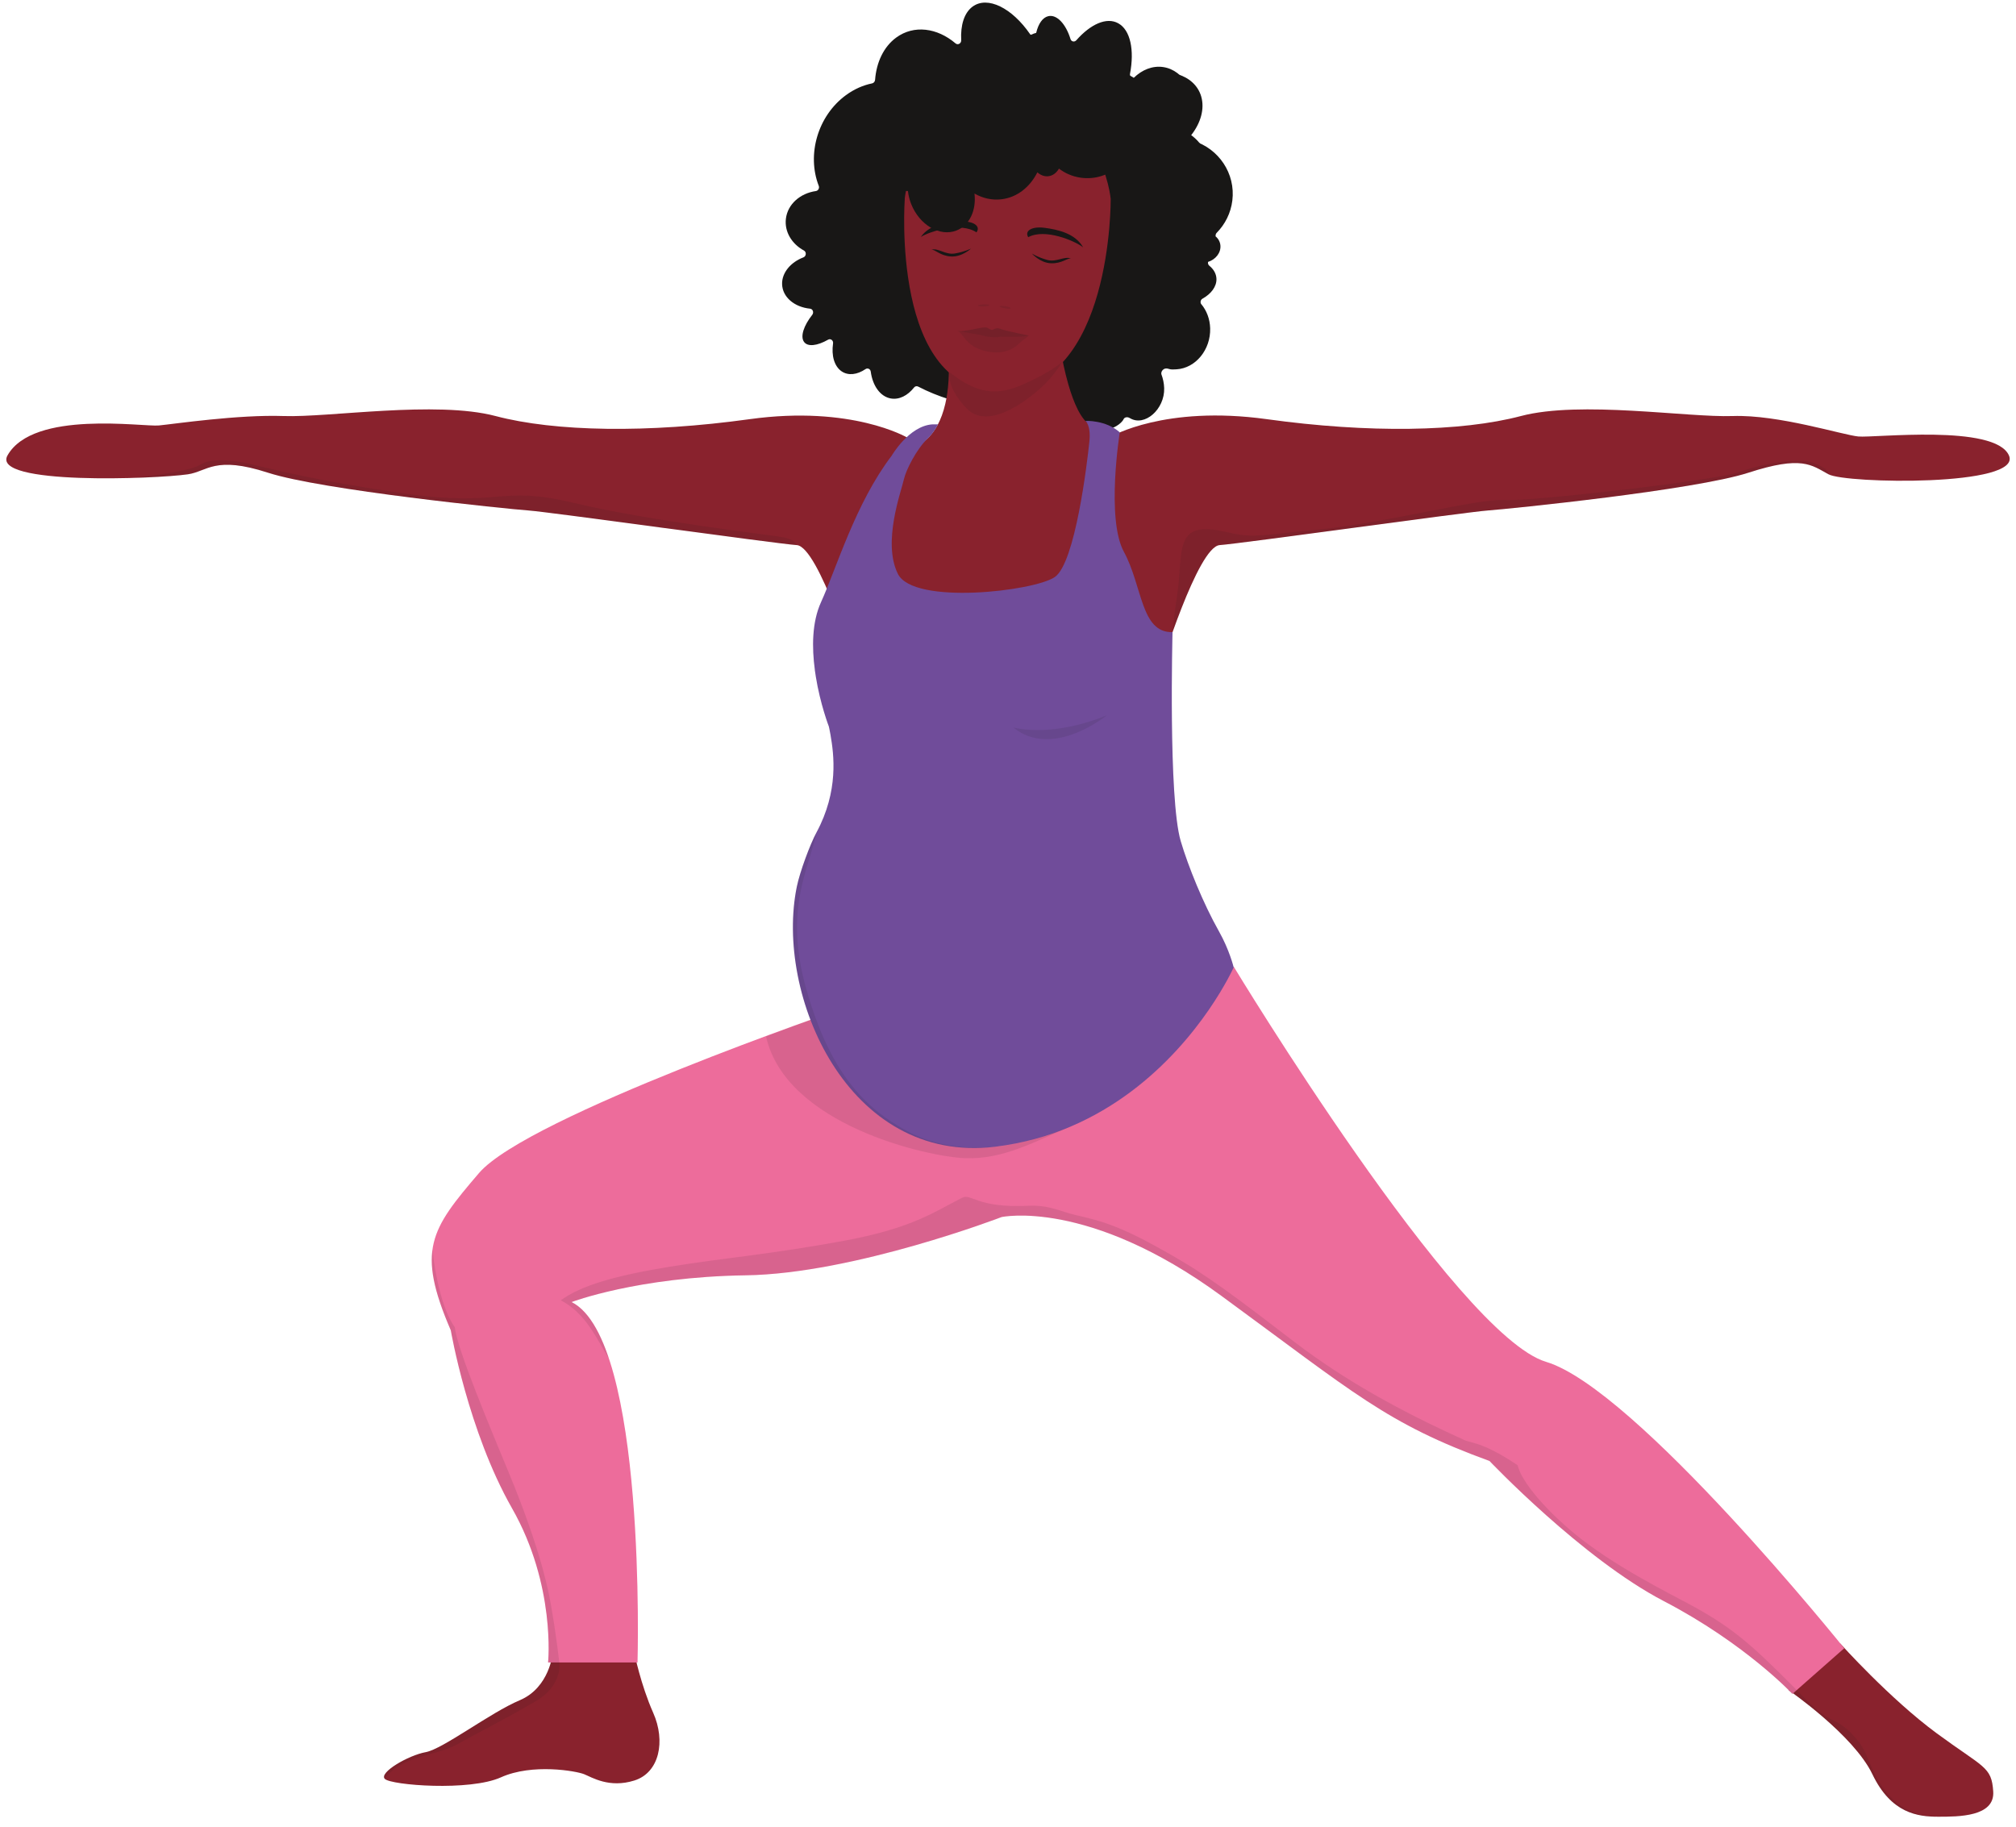 <svg width="160" height="145" viewBox="0 0 160 145" fill="none" xmlns="http://www.w3.org/2000/svg">
<path d="M95.349 24.162C95.232 24.023 95.278 23.792 95.438 23.708C96.125 23.325 96.561 22.749 96.544 22.136C96.531 21.732 96.322 21.37 95.978 21.093C95.89 21.022 95.852 20.904 95.877 20.79C96.485 20.597 96.908 20.059 96.858 19.483C96.833 19.193 96.691 18.941 96.473 18.76C96.473 18.735 96.473 18.714 96.477 18.689C96.477 18.609 96.51 18.533 96.565 18.478C97.227 17.806 97.68 16.923 97.805 15.918C98.069 13.761 96.716 11.79 94.696 11.176C94.507 11.117 94.427 10.873 94.557 10.705C95.299 9.747 95.618 8.637 95.333 7.653C94.809 5.879 92.487 5.202 90.14 6.144C90.107 6.157 90.073 6.169 90.044 6.186C89.839 6.27 89.638 6.085 89.684 5.854C90.04 3.983 89.721 2.382 88.749 1.848C87.827 1.335 86.549 1.915 85.422 3.197C85.275 3.361 85.028 3.311 84.961 3.1C84.592 1.902 83.875 1.125 83.196 1.284C82.744 1.389 82.409 1.89 82.241 2.592C82.182 2.84 81.889 2.911 81.751 2.709C80.317 0.629 78.377 -0.343 77.191 0.523C76.521 1.015 76.223 2.003 76.286 3.193C76.298 3.449 76.022 3.601 75.838 3.445C74.383 2.205 72.531 1.953 71.127 2.983C70.126 3.718 69.556 4.954 69.451 6.337C69.438 6.476 69.346 6.59 69.216 6.619C68.504 6.762 67.791 7.073 67.133 7.557C64.895 9.2 64.02 12.277 64.979 14.749C65.051 14.934 64.937 15.14 64.749 15.166C63.508 15.342 62.511 16.208 62.373 17.36C62.247 18.394 62.842 19.365 63.806 19.887C64.02 20.004 63.99 20.341 63.764 20.429C62.75 20.816 62.046 21.648 62.071 22.556C62.1 23.586 63.047 24.376 64.288 24.502C64.51 24.523 64.611 24.801 64.464 24.99C63.793 25.843 63.504 26.697 63.806 27.13C64.095 27.55 64.862 27.454 65.725 26.962C65.922 26.848 66.153 27.025 66.115 27.264C65.977 28.219 66.207 29.072 66.794 29.476C67.326 29.837 68.034 29.745 68.692 29.299C68.86 29.186 69.078 29.287 69.107 29.497C69.254 30.607 69.849 31.473 70.691 31.628C71.362 31.75 72.037 31.401 72.544 30.758C72.623 30.657 72.757 30.628 72.87 30.686C74.442 31.502 76.202 32.053 78.092 32.275C80.472 32.557 82.488 32.292 84.571 31.565C84.747 31.502 84.927 31.636 84.936 31.834C84.982 33.52 86.226 34.222 87.748 34.112C88.288 34.075 89.009 33.654 89.185 33.251C89.21 33.188 89.403 33.024 89.679 33.192C90.836 33.894 92.445 32.494 92.395 30.808C92.382 30.422 92.303 30.056 92.177 29.72C92.11 29.539 92.307 29.122 92.772 29.287C92.948 29.345 93.158 29.328 93.376 29.316C94.897 29.223 96.091 27.752 96.045 26.062C96.024 25.318 95.764 24.654 95.349 24.154V24.162Z" fill="#181716"/>
<path d="M85.339 46.767C85.339 46.767 73.136 47.767 72.637 47.767C72.138 47.767 69.523 43.269 69.523 43.269L72.884 35.273C72.884 35.273 74.389 34.815 75.026 32.044C75.269 30.994 75.386 29.615 75.252 27.803C75.252 27.794 75.252 27.786 75.252 27.782C75.164 26.596 75.386 25.793 75.809 25.272C76.162 24.835 76.66 24.595 77.234 24.494C78.181 24.33 79.338 24.541 80.424 24.877C82.301 25.457 83.969 26.407 83.969 26.407C83.969 26.407 84.216 28.522 84.786 30.502C85.205 31.96 85.792 33.352 86.584 33.776C88.453 34.777 85.339 46.767 85.339 46.767Z" fill="#89222D"/>
<path d="M71.808 15.784C71.808 15.784 70.651 31.309 79.473 31.019C88.298 30.729 88.151 15.784 88.151 15.784C88.151 15.784 87.427 7.948 79.904 8.385C72.382 8.822 71.803 15.784 71.803 15.784H71.808Z" fill="#89222D"/>
<path d="M88.204 34.647C88.204 34.647 92.437 32.15 100.533 33.272C108.63 34.395 115.976 34.273 120.707 33.024C125.439 31.776 133.908 33.15 137.52 33.024C141.133 32.898 146.237 34.525 147.482 34.647C148.726 34.773 158.315 33.646 159.438 36.148C160.557 38.645 146.484 38.397 145.118 37.648C143.748 36.9 143.002 36.148 138.765 37.522C134.533 38.897 119.836 40.393 118.092 40.52C116.349 40.646 98.543 43.143 96.799 43.269C95.056 43.395 92.068 53.14 92.068 53.14L87.211 43.395L88.208 34.651L88.204 34.647Z" fill="#89222D"/>
<path d="M71.978 34.722C71.978 34.722 67.598 32.15 59.502 33.272C51.405 34.395 44.059 34.273 39.328 33.024C34.596 31.776 26.127 33.15 22.515 33.024C18.902 32.898 13.857 33.65 12.612 33.772C11.367 33.898 2.651 32.524 0.597 36.148C-0.752 38.531 12.365 38.022 14.917 37.648C16.459 37.421 17.033 36.148 21.27 37.522C25.503 38.897 40.199 40.393 41.943 40.52C43.686 40.646 61.492 43.143 63.236 43.269C64.979 43.395 67.967 53.14 67.967 53.14L73.834 40.759L71.973 34.727L71.978 34.722Z" fill="#89222D"/>
<path d="M50.346 131.214C50.346 131.214 50.844 133.711 51.842 135.96C52.839 138.209 52.34 140.706 50.346 141.333C48.355 141.959 46.985 141.085 46.36 140.832C45.736 140.58 42.249 139.958 39.76 141.08C37.27 142.203 31.043 141.707 30.544 141.207C30.046 140.706 32.413 139.332 33.784 139.084C35.154 138.836 38.888 135.96 41.256 134.96C43.624 133.959 43.871 131.214 43.871 131.214H50.346Z" fill="#89222D"/>
<path d="M146.061 130.47C146.061 130.47 149.975 134.838 153.709 137.587C157.443 140.336 158.067 140.21 158.193 142.211C158.318 144.208 155.452 144.208 153.834 144.208C152.217 144.208 150.1 143.96 148.604 140.837C147.108 137.713 141.945 134.152 141.945 134.152L146.061 130.47Z" fill="#89222D"/>
<path d="M67.037 79.994C67.037 79.994 41.88 88.612 38.02 93.11C34.161 97.608 33.038 99.231 35.778 105.604C35.778 105.604 37.149 113.6 40.635 119.72C44.122 125.841 43.498 131.962 43.498 131.962H50.597C50.597 131.962 51.343 106.352 45.367 103.355C45.367 103.355 50.597 101.358 59.192 101.232C67.787 101.106 79.492 96.608 79.492 96.608C79.492 96.608 86.339 95.107 96.925 102.854C107.511 110.598 110 112.973 118.218 115.971C118.218 115.971 125.564 123.714 132.043 127.09C138.518 130.461 142.256 134.459 142.256 134.459L146.367 130.836C146.367 130.836 129.805 110.224 122.706 108.101C115.607 105.978 97.922 76.744 97.922 76.744L67.037 79.994Z" fill="#ED6C9B"/>
<path d="M97.911 76.786C97.911 76.786 97.274 78.219 95.92 80.183C93.255 84.046 87.815 89.948 78.986 91.025C67.277 92.45 61.477 78.951 63.241 70.379C63.484 69.194 64.289 67.025 64.804 66.07C66.573 62.779 66.187 59.903 65.91 58.314C65.839 57.906 65.781 57.667 65.781 57.667C65.781 57.667 65.097 55.901 64.741 53.677C64.741 53.677 64.741 53.669 64.741 53.664C64.716 53.509 64.691 53.353 64.67 53.198C64.67 53.181 64.67 53.173 64.67 53.173C64.431 51.39 64.435 49.393 65.16 47.8C66.376 45.135 67.901 39.93 70.763 36.181C70.763 36.181 72.134 33.805 74.003 33.684H74.447C74.447 33.684 74.124 34.335 73.668 34.764C72.729 35.638 71.903 37.332 71.752 37.997C71.513 39.056 70.017 43.054 71.262 45.555C72.507 48.052 82.095 46.93 83.717 45.803C85.335 44.681 86.277 36.803 86.458 35.058C86.596 33.734 86.143 33.41 86.143 33.41C86.143 33.41 87.752 33.322 88.871 34.318C88.871 34.318 87.773 41.187 89.198 43.802C90.682 46.526 90.535 50.251 93.058 50.175C93.058 50.175 92.714 63.384 93.707 66.76C94.298 68.765 95.497 71.72 96.733 73.91C97.58 75.407 97.911 76.786 97.911 76.786Z" fill="#704C9A"/>
<path d="M94.441 10.663C94.567 10.34 94.668 9.991 94.722 9.621C95.053 7.498 93.98 5.572 92.321 5.324C91.474 5.198 90.64 5.535 89.983 6.178C89.442 5.825 88.75 5.556 87.971 5.438C87.12 5.312 86.316 5.379 85.662 5.602C85.503 4.017 84.551 2.747 83.231 2.55C81.656 2.314 80.126 3.677 79.694 5.636C79.133 5.24 78.403 4.942 77.578 4.82C75.654 4.53 73.932 5.278 73.601 6.506C72.511 6.985 71.623 8.187 71.384 9.705C71.246 10.6 71.355 11.458 71.652 12.168C70.952 12.257 70.378 12.744 70.274 13.409C70.148 14.228 70.789 15.002 71.707 15.14C71.828 15.157 71.946 15.166 72.059 15.162C72.097 15.502 72.18 15.851 72.314 16.192C72.977 17.86 74.582 18.806 75.897 18.302C76.949 17.898 77.498 16.688 77.339 15.363C77.993 15.738 78.735 15.91 79.493 15.817C80.734 15.666 81.748 14.842 82.33 13.678C82.578 13.9 82.879 14.022 83.194 13.989C83.554 13.951 83.852 13.72 84.044 13.383C84.522 13.749 85.1 14.005 85.746 14.102C86.927 14.279 88.059 13.879 88.855 13.123C88.847 13.165 88.838 13.203 88.83 13.245C88.512 15.284 89.861 17.175 91.843 17.474C93.825 17.772 95.686 16.36 96.005 14.321C96.235 12.833 95.577 11.42 94.429 10.651L94.441 10.663Z" fill="#181716"/>
<path fill-rule="evenodd" clip-rule="evenodd" d="M81.605 18.828C81.294 18.315 81.906 17.953 82.895 18.083C83.96 18.222 85.334 18.525 85.963 19.635C85.305 19.109 82.912 18.109 81.605 18.828Z" fill="#181716"/>
<path fill-rule="evenodd" clip-rule="evenodd" d="M77.495 18.445C77.856 17.966 77.281 17.545 76.288 17.575C75.215 17.608 73.816 17.768 73.078 18.811C73.786 18.357 76.267 17.6 77.495 18.445Z" fill="#181716"/>
<path fill-rule="evenodd" clip-rule="evenodd" d="M81.883 20.113C81.883 20.113 82.541 20.866 83.408 20.899C84.276 20.933 84.699 20.466 85.009 20.517C84.431 20.315 83.853 20.841 83.102 20.63C82.352 20.42 81.883 20.117 81.883 20.117V20.113Z" fill="#181716"/>
<path fill-rule="evenodd" clip-rule="evenodd" d="M77.066 19.731C77.066 19.731 76.336 20.417 75.469 20.358C74.601 20.303 74.228 19.794 73.914 19.816C74.509 19.673 75.033 20.253 75.8 20.118C76.567 19.984 77.066 19.731 77.066 19.731Z" fill="#181716"/>
<g style="mix-blend-mode:multiply" opacity="0.1">
<path fill-rule="evenodd" clip-rule="evenodd" d="M75.93 26.234C76.227 26.335 76.667 26.243 77.132 26.159C77.531 26.087 77.891 26.007 78.117 25.986C78.465 25.957 78.591 26.272 78.821 26.159C79.173 25.982 79.245 26.058 79.613 26.175C79.982 26.293 81.642 26.634 81.642 26.634C81.642 26.634 81.436 26.823 81.168 27.012C80.9 27.201 80.183 28.227 78.457 27.92C76.567 27.584 76.479 26.377 75.93 26.23V26.234Z" fill="#181716"/>
</g>
<g style="mix-blend-mode:multiply" opacity="0.1">
<path fill-rule="evenodd" clip-rule="evenodd" d="M81.642 26.639C81.642 26.639 79.974 26.294 79.613 26.18C79.253 26.067 79.173 25.987 78.821 26.164C78.591 26.277 78.465 25.962 78.117 25.991C77.891 26.012 77.531 26.092 77.132 26.164C76.667 26.243 76.227 26.336 75.93 26.239C76.29 26.361 77.811 26.555 78.004 26.639C78.197 26.723 79.006 26.819 79.228 26.752C79.45 26.685 81.139 26.798 81.637 26.643L81.642 26.639Z" fill="#181716"/>
</g>
<g style="mix-blend-mode:multiply" opacity="0.1">
<path d="M80.227 24.47C80.234 24.424 80.041 24.353 79.795 24.31C79.548 24.268 79.342 24.271 79.335 24.317C79.327 24.362 79.52 24.434 79.766 24.476C80.013 24.518 80.219 24.516 80.227 24.47Z" fill="#181716"/>
</g>
<g style="mix-blend-mode:multiply" opacity="0.1">
<path d="M78.075 24.324C78.325 24.315 78.526 24.271 78.525 24.224C78.523 24.178 78.319 24.147 78.07 24.156C77.82 24.165 77.618 24.209 77.62 24.256C77.622 24.302 77.826 24.333 78.075 24.324Z" fill="#181716"/>
</g>
<g style="mix-blend-mode:multiply" opacity="0.1">
<path d="M63.238 43.269C61.495 43.142 43.688 40.645 41.945 40.519C40.202 40.393 25.505 38.897 21.272 37.522C17.04 36.147 16.465 37.421 14.919 37.648C14.186 37.757 12.585 37.875 10.703 37.934C12.656 37.673 15.099 37.379 15.879 36.891C16.658 36.399 18.029 36.5 19.198 36.694C20.367 36.887 23.787 37.967 31.891 39.145C39.996 40.322 39.41 38.459 45.562 39.926C51.714 41.398 61.495 42.499 62.257 42.667C63.137 42.865 63.234 43.269 63.234 43.269H63.238Z" fill="#181716"/>
</g>
<g style="mix-blend-mode:multiply" opacity="0.1">
<path d="M85.296 96.431C87.647 96.969 89.185 97.373 93.9 100.168C96.603 101.77 99.955 104.406 102.725 106.516C106.711 109.556 111.031 111.952 116.089 114.247C116.58 114.567 117.518 114.327 120.448 116.311C120.758 117.657 122.728 119.876 124.877 121.667C128.012 124.282 132.488 126.472 134.177 127.393C137.32 129.108 138.841 130.361 142.307 133.863C143.945 135.519 144.356 136.011 145.68 136.654C146.413 137.011 147.432 137.903 148.019 139.075C148.605 140.248 149.611 144.192 153.831 144.204C152.213 144.204 150.097 143.956 148.601 140.833C147.348 138.214 143.509 135.284 142.307 134.409L142.248 134.46C142.248 134.46 138.514 130.462 132.035 127.09C125.56 123.719 118.21 115.971 118.21 115.971C109.992 112.973 107.498 110.598 96.917 102.855C86.331 95.111 79.484 96.608 79.484 96.608C79.484 96.608 67.779 101.106 59.184 101.232C50.593 101.358 45.358 103.355 45.358 103.355C46.616 103.986 47.575 105.617 48.309 107.799C47.362 106.336 46.582 104.318 44.508 103.212C46.13 102.039 48.791 101.261 53.199 100.543C57.612 99.828 61.103 99.572 66.962 98.495C72.485 97.478 74.228 96.141 76.357 95.078C77.103 94.703 77.493 95.906 81.6 95.712C83.264 95.632 84.198 96.179 85.288 96.427L85.296 96.431Z" fill="#181716"/>
</g>
<g style="mix-blend-mode:multiply" opacity="0.1">
<path d="M76.617 91.938C73.604 91.824 62.368 89.302 60.797 82.273C60.797 82.273 63.999 81.075 64.317 80.953C62.972 77.43 62.582 73.567 63.236 70.384C63.479 69.199 64.284 67.029 64.799 66.075C64.212 69.014 62.163 72.15 64.019 78.615C65.876 85.081 68.558 87.944 72.041 89.806C76.667 92.278 81.939 90.685 85.199 89.319C82.098 90.626 79.626 92.047 76.617 91.933V91.938Z" fill="#181716"/>
</g>
<g style="mix-blend-mode:multiply" opacity="0.1">
<path d="M143.968 36.765C142.694 36.273 139.815 36.828 138 37.48C136.186 38.132 121.455 39.822 119.381 39.691C117.306 39.561 109.973 41.511 104.655 42.033C99.337 42.554 99.559 42.731 97.028 42.172C93.063 41.293 93.943 43.933 93.415 47.317C93.222 48.545 93.113 49.718 93.055 50.188C94.081 47.309 95.691 43.344 96.801 43.265C98.544 43.138 116.351 40.641 118.094 40.515C119.838 40.389 134.534 38.892 138.767 37.518C143 36.143 143.75 36.892 145.12 37.644C145.12 37.644 145.242 37.253 143.968 36.765Z" fill="#181716"/>
</g>
<g style="mix-blend-mode:multiply" opacity="0.1">
<path d="M30.544 141.206C30.046 140.706 32.413 139.331 33.784 139.083C35.154 138.835 38.888 135.96 41.256 134.959C42.836 134.291 43.469 132.849 43.716 131.962H43.498C43.498 131.962 44.122 125.841 40.636 119.72C37.149 113.599 35.779 105.604 35.779 105.604C34.542 102.728 34.094 100.82 34.325 99.176C34.53 101.24 35.117 103.981 36.093 105.351C36.29 107.113 38.863 113.225 40.434 117.03C42.429 121.86 43.339 125.185 43.708 127.291C44.173 129.923 44.391 131.991 44.391 131.991C44.391 131.991 44.684 133.753 42.534 135.027C40.384 136.3 37.685 137.675 36.286 138.457C34.53 139.436 31.835 139.34 30.544 141.202V141.206Z" fill="#181716"/>
</g>
<g style="mix-blend-mode:multiply" opacity="0.1">
<path d="M80.43 57.751C83.946 58.533 87.851 56.772 87.851 56.772C87.851 56.772 83.556 60.298 80.43 57.751Z" fill="#181716"/>
</g>
<g style="mix-blend-mode:multiply" opacity="0.1">
<path d="M75.358 29.552C76.933 30.754 78.509 31.658 80.986 30.607C83.462 29.552 84.288 28.724 84.288 28.724C84.288 28.724 83.701 29.821 82.561 30.83C81.287 31.961 78.358 34.142 76.707 32.41C75.056 30.678 75.358 29.552 75.358 29.552Z" fill="#181716"/>
</g>
</svg>
